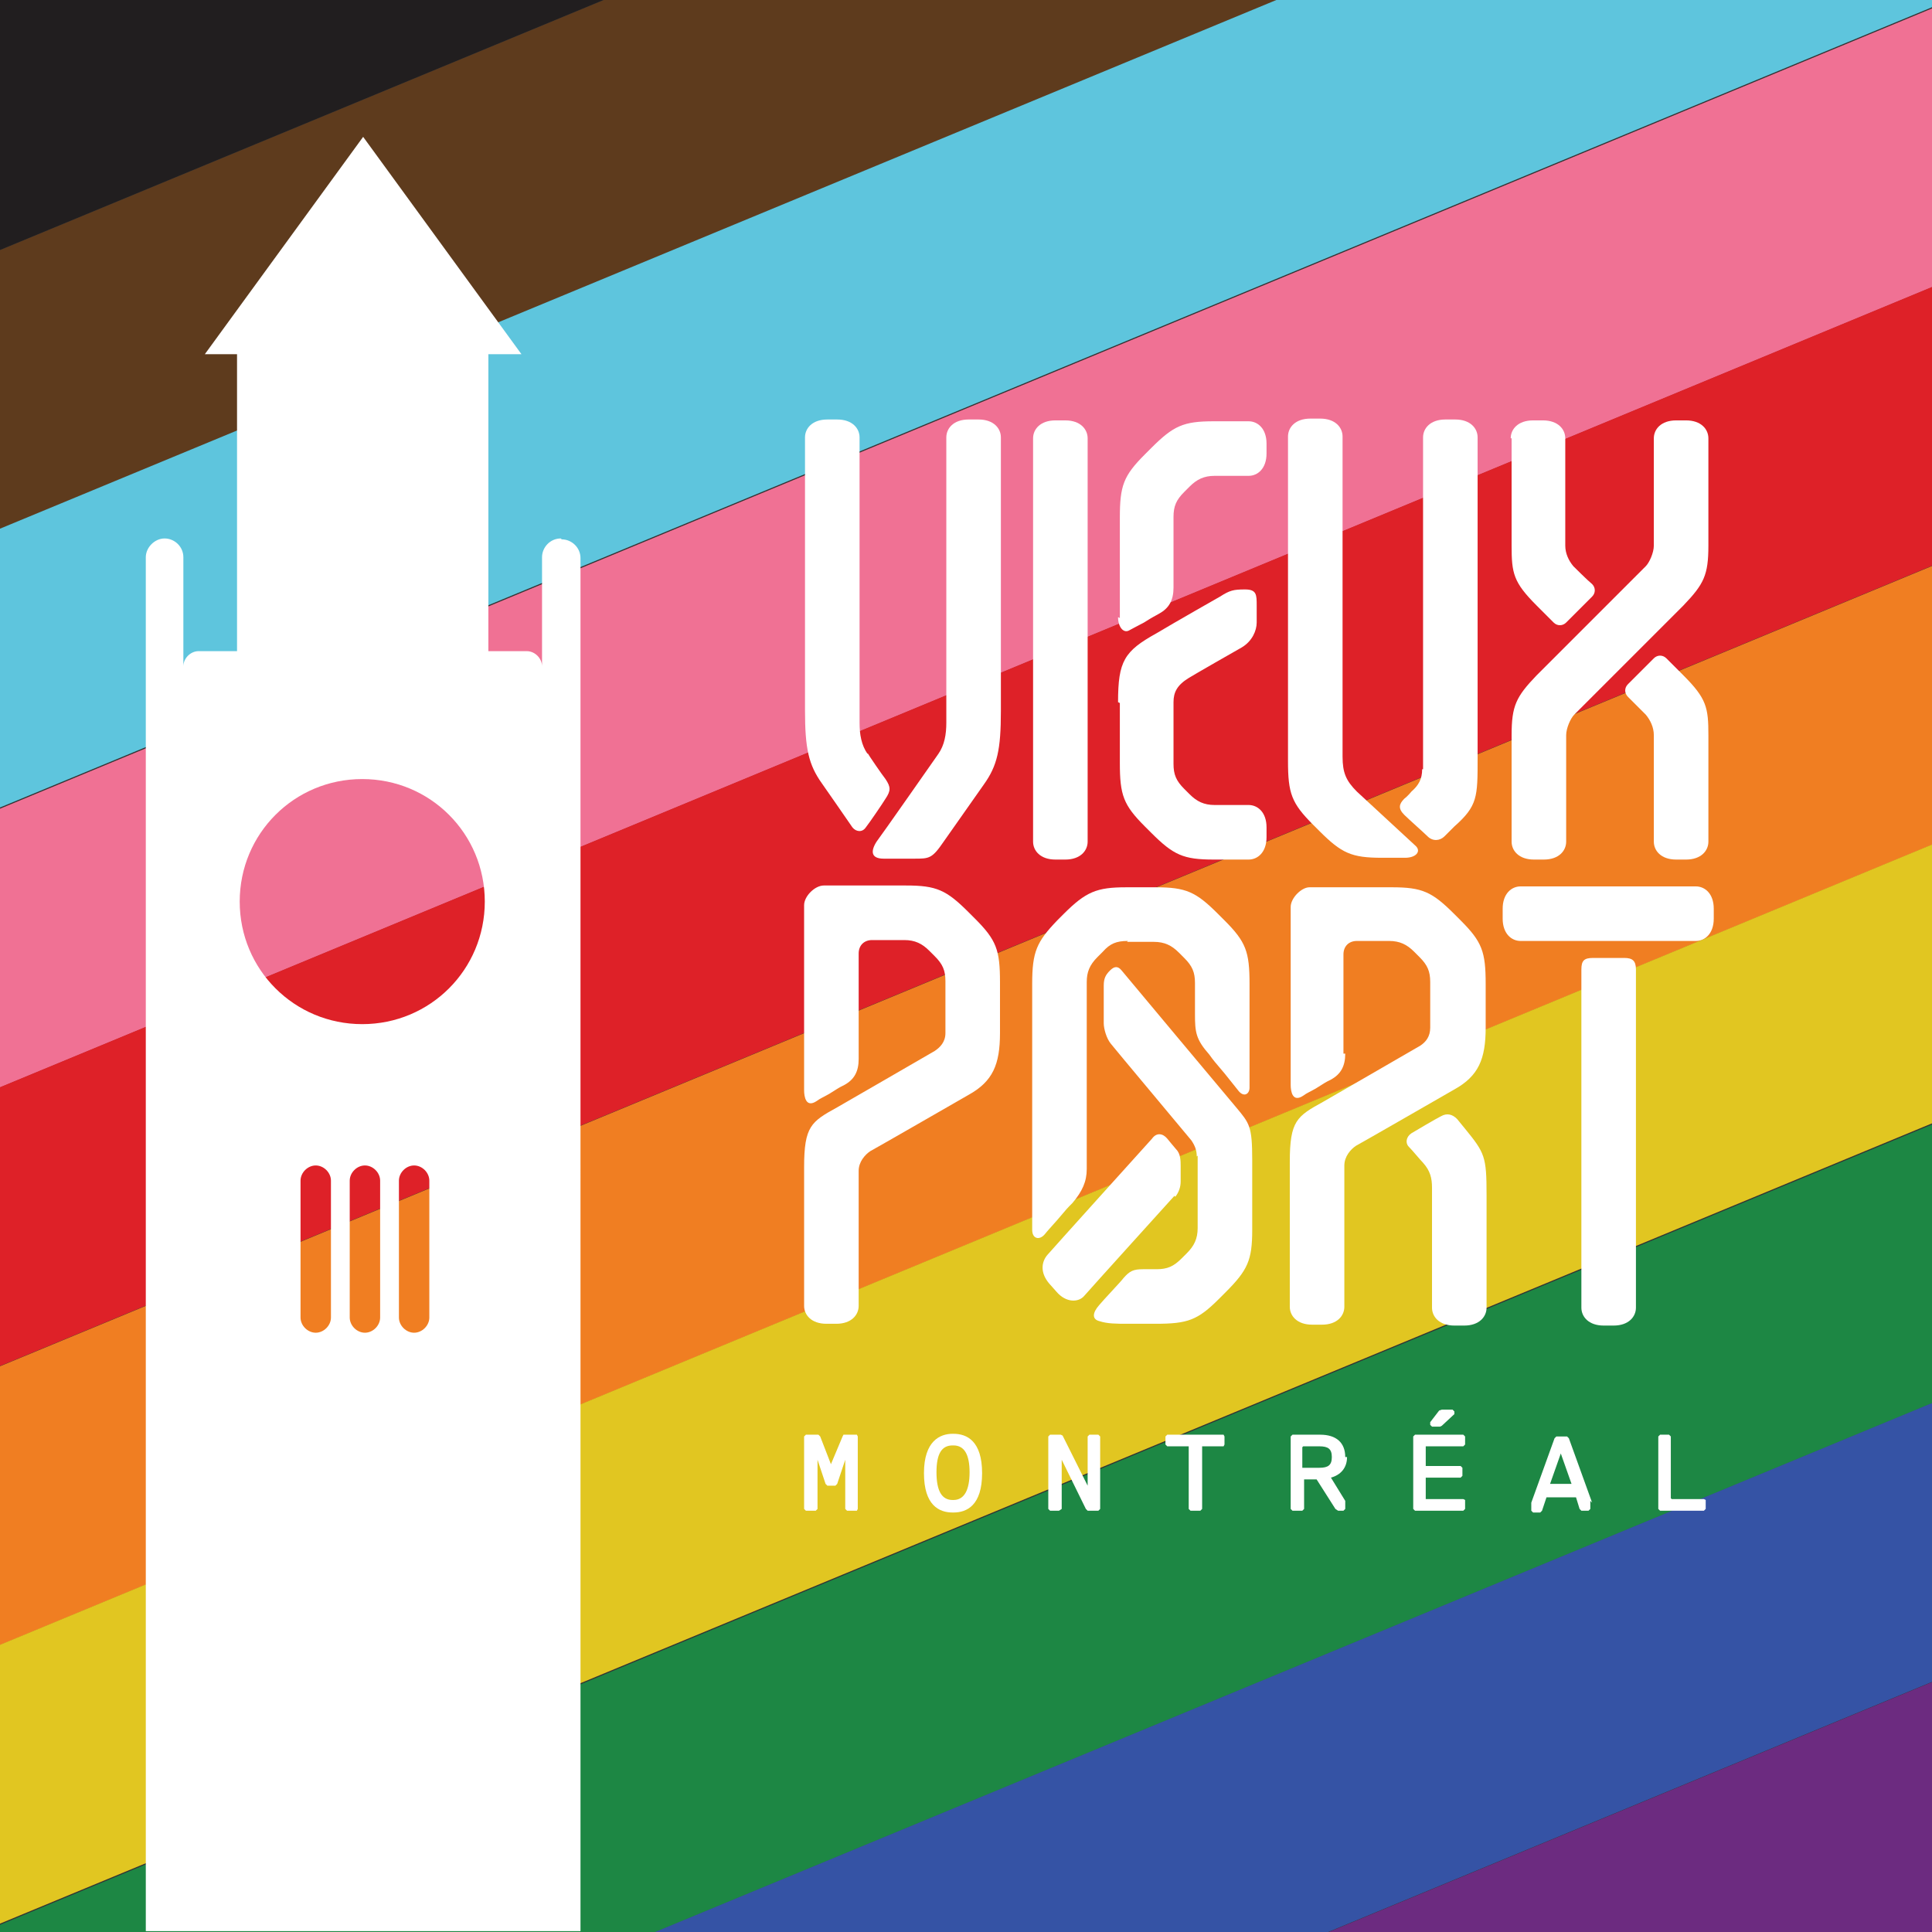 <?xml version="1.0" encoding="UTF-8"?>
<svg id="Layer_1" xmlns="http://www.w3.org/2000/svg" version="1.1" xmlns:xlink="http://www.w3.org/1999/xlink" viewBox="0 0 216 216">
  <rect x="0" y="0" width="216" height="216" fill="#333333" stroke="none"/>
  <!-- Generator: Adobe Illustrator 29.5.1, SVG Export Plug-In . SVG Version: 2.1.0 Build 141)  -->
  <defs>
    <style>
      .st0 {
        fill: #f07194;
      }

      .st1 {
        fill: #211e1f;
      }

      .st2 {
        fill: #e1c621;
      }

      .st3 {
        fill: #3553a5;
      }

      .st4 {
        fill: #5ec5dd;
      }

      .st5 {
        fill: #fff;
      }

      .st6 {
        fill: none;
      }

      .st7 {
        fill: #de2128;
      }

      .st8 {
        fill: #5e3b1d;
      }

      .st9 {
        fill: #6c2b80;
      }

      .st10 {
        fill: #1d8744;
      }

      .st11 {
        fill: #f07e22;
      }

      .st12 {
        clip-path: url(#clippath);
      }
    </style>
    <clipPath id="clippath">
      <rect class="st6" width="216" height="216"/>
    </clipPath>
  </defs>
  <g id="Layer_5">
    <g class="st12">
      <g>
        <rect class="st1" x="-87" y="-26.2" width="290.7" height="28.8" transform="translate(9 21.4) rotate(-22.5)"/>
        <rect class="st8" x="-75.9" y=".4" width="290.7" height="28.8" transform="translate(-.4 27.7) rotate(-22.5)"/>
        <rect class="st4" x="-64.9" y="27" width="290.7" height="28.8" transform="translate(-9.7 33.9) rotate(-22.5)"/>
        <rect class="st0" x="-53.9" y="53.7" width="290.7" height="28.8" transform="translate(-19.1 40.2) rotate(-22.5)"/>
        <rect class="st7" x="-42.8" y="80.3" width="290.7" height="28.8" transform="translate(-28.4 46.4) rotate(-22.5)"/>
        <rect class="st11" x="-31.8" y="106.9" width="290.7" height="28.8" transform="translate(-37.8 52.7) rotate(-22.5)"/>
        <rect class="st2" x="-20.8" y="133.5" width="290.7" height="28.8" transform="translate(-47.1 58.9) rotate(-22.5)"/>
        <rect class="st10" x="-9.8" y="160.2" width="290.7" height="28.8" transform="translate(-56.5 65.2) rotate(-22.5)"/>
        <rect class="st3" x="1.3" y="186.8" width="290.7" height="28.8" transform="translate(-65.8 71.4) rotate(-22.5)"/>
        <rect class="st9" x="12.3" y="213.4" width="290.7" height="28.8" transform="translate(-75.2 77.7) rotate(-22.5)"/>
      </g>
    </g>
  </g>
  <g id="Layer_11" data-name="Layer_1">
    <g>
      <path class="st5" d="M62.7,60.2c-1.2,0-2.1,1-2.1,2.1v12.2c0-.9-.8-1.7-1.7-1.7h-4.3v-33.2h3.7l-17.7-24.3-17.7,24.3h3.6v33.2h-4.3c-.9,0-1.7.8-1.7,1.7v-12.2c0-1.2-1-2.1-2.1-2.1s-2.1,1-2.1,2.1v153.6h48.6V62.4c0-1.2-1-2.1-2.1-2.1ZM37,147.3c0,.9-.8,1.7-1.7,1.7s-1.7-.8-1.7-1.7v-15.3c0-.9.8-1.7,1.7-1.7s1.7.8,1.7,1.7v15.3ZM42.5,147.3c0,.9-.8,1.7-1.7,1.7s-1.7-.8-1.7-1.7v-15.3c0-.9.8-1.7,1.7-1.7s1.7.8,1.7,1.7v15.3ZM48,147.3c0,.9-.8,1.7-1.7,1.7s-1.7-.8-1.7-1.7v-15.3c0-.9.8-1.7,1.7-1.7s1.7.8,1.7,1.7v15.3ZM40.5,114.5c-7.6,0-13.7-6.1-13.7-13.7s6.1-13.7,13.7-13.7,13.7,6.1,13.7,13.7-6.1,13.7-13.7,13.7Z"/>
      <g>
        <path class="st5" d="M150.1,84.6c0,1.8.4,2.7,1.6,3.9l6.6,6.1c.6.6,0,1.3-1.2,1.3h-2.6c-3.4,0-4.5-.5-7-3l-.7-.7c-2.4-2.4-2.8-3.5-2.8-7.1v-36.3h0c0-1,.8-2,2.5-2h1.1c1.7,0,2.5,1,2.5,2v35.7h0Z"/>
        <path class="st5" d="M159.1,86v-37.1c0-1,.8-2,2.5-2h1.1c1.7,0,2.5,1,2.5,2v35.9c0,4.3,0,5.3-2.6,7.6,0,0-.6.6-1.1,1.1-.5.5-1.3.6-1.9,0-.4-.4-2.1-1.9-2.6-2.4-.7-.7-.6-1.2,0-1.8.4-.3.8-.8.8-.8.8-.7,1.2-1.4,1.2-2.5"/>
        <path class="st5" d="M176,79.9c-.4.4-.9,1.5-.9,2.3v11.9c0,1-.8,2-2.5,2h-1.1c-1.7,0-2.5-1-2.5-2v-11.9c0-3.3.5-4.3,2.8-6.7l12.2-12.2c.4-.4.9-1.5.9-2.3v-12c0-1,.8-2,2.5-2h1.1c1.7,0,2.5,1,2.5,2v12c0,3.3-.5,4.3-2.8,6.7l-12.2,12.2h0Z"/>
        <path class="st5" d="M191,94.1c0,1-.8,2-2.5,2h-1.1c-1.7,0-2.5-1-2.5-2v-11.9c0-.9-.4-1.7-.9-2.3,0,0-1.6-1.6-2-2-.4-.4-.4-1,0-1.4.5-.5,2.5-2.5,2.9-2.9.4-.4,1-.4,1.4,0l1.9,1.9c2.6,2.6,2.8,3.6,2.8,6.7v11.9h0Z"/>
        <path class="st5" d="M168.9,49c0-1,.8-2,2.5-2h1.1c1.7,0,2.5,1,2.5,2v12c0,.9.4,1.7.9,2.3,0,0,1.6,1.6,2.1,2,.4.4.4,1,0,1.4-.5.5-2.5,2.5-2.9,2.9-.4.4-1,.4-1.4,0-.5-.5-1.9-1.9-1.9-1.9-2.6-2.6-2.8-3.6-2.8-6.7v-12h0Z"/>
        <path class="st5" d="M115.5,94.1c0,1,.8,2,2.5,2h1.1c1.7,0,2.5-1,2.5-2v-45.1c0-1-.8-2-2.5-2h-1.1c-1.7,0-2.5,1-2.5,2v45.1Z"/>
        <path class="st5" d="M182.9,108.4c0-1-.4-1.3-1.3-1.3h-3.5c-1,0-1.3.3-1.3,1.3v37.8c0,1,.8,2,2.5,2h1.1c1.7,0,2.5-1,2.5-2v-37.8h0Z"/>
        <path class="st5" d="M189.6,105.2h-19.6c-1,0-2-.8-2-2.5v-1.1c0-1.7,1-2.5,2-2.5h19.6c1,0,2,.8,2,2.5v1.1c0,1.7-1,2.5-2,2.5"/>
        <path class="st5" d="M166.2,146.2c0,1-.8,2-2.5,2h-1.1c-1.7,0-2.5-1-2.5-2v-13.4c0-1.1-.2-1.9-1-2.8-.3-.3-1.2-1.4-1.6-1.8-.4-.4-.3-1.1.3-1.5.5-.3,2.7-1.6,3.3-1.9.7-.4,1.3-.2,1.8.3.4.5.4.5.9,1.1,2.2,2.7,2.4,3.1,2.4,7.4v12.5h0Z"/>
        <path class="st5" d="M150.4,117.8c0,1.4-.5,2.3-1.6,2.9-.6.3-.6.3-1.7,1-.7.4-1,.5-1.4.8-1.2.8-1.4-.5-1.4-1.2v-19.9c0-1,1.2-2.2,2.1-2.2h9.2c3.4,0,4.5.5,7,3l.7.7c2.4,2.4,2.8,3.5,2.8,7.1v4.9c0,3.5-.8,5.4-3.5,6.9,0,0-10.6,6.1-11,6.3-.6.4-1.3,1.2-1.3,2.2v15.8c0,1-.8,2-2.5,2h-1.1c-1.7,0-2.5-1-2.5-2v-16.2c0-4.6.8-5.1,3.7-6.7,0,0,10.4-6,10.9-6.3.6-.4,1.1-1,1.1-2v-5.1c0-1.2-.3-1.9-1.2-2.8l-.6-.6c-.8-.8-1.6-1.2-2.8-1.2h-3.6c-.9,0-1.5.6-1.5,1.5v11.1h0Z"/>
        <path class="st5" d="M125,78.5c0-4.6.7-5.7,4.3-7.7,2-1.2,7.1-4.1,7.1-4.1,1.1-.7,1.5-.8,2.8-.8s1.3.6,1.3,1.8v1.9c0,.9-.5,2.1-1.7,2.8-.2.1-5.6,3.2-5.9,3.4-1.3.8-1.7,1.6-1.7,2.7v6.9c0,1.2.3,1.9,1.2,2.8l.6.6c.8.8,1.6,1.2,2.8,1.2h3.8c1,0,2,.8,2,2.5v1.1c0,1.7-1,2.5-2,2.5h-3.9c-3.4,0-4.5-.5-7-3l-.7-.7c-2.4-2.4-2.8-3.5-2.8-7.1v-6.7h0Z"/>
        <path class="st5" d="M125,69c0,1.1.6,1.8,1.2,1.5.4-.2.9-.5,1.7-.9,1.1-.7,1.2-.7,1.7-1,1.1-.6,1.6-1.5,1.6-2.9v-7.9c0-1.2.3-1.9,1.2-2.8l.6-.6c.8-.8,1.6-1.2,2.8-1.2h3.8c1,0,2-.8,2-2.5v-1.1c0-1.7-1-2.5-2-2.5h-3.9c-3.4,0-4.5.5-7,3l-.7.7c-2.4,2.4-2.8,3.5-2.8,7.1v11.2h0Z"/>
        <path class="st5" d="M89.9,121.9v-20.7c0-1,1.2-2.2,2.2-2.2h9.2c3.4,0,4.5.5,7,3l.7.7c2.4,2.4,2.8,3.5,2.8,7.1v5.7c0,3.5-.8,5.4-3.5,6.9,0,0-10.6,6.1-11,6.3-.6.4-1.3,1.2-1.3,2.2v15.1c0,1-.8,2-2.5,2h-1.1c-1.7,0-2.5-1-2.5-2v-15.5c0-4.6.8-5.1,3.7-6.7,0,0,10.4-6,10.9-6.3.6-.4,1.2-1,1.2-2v-5.8c0-1.2-.3-1.9-1.2-2.8l-.6-.6c-.8-.8-1.6-1.2-2.8-1.2h-3.6c-.9,0-1.5.6-1.5,1.5v11.8c0,1.4-.5,2.3-1.6,2.9-.6.3-.6.3-1.7,1-.7.4-1,.5-1.4.8-1.2.8-1.4-.5-1.4-1.2"/>
        <path class="st5" d="M111.9,49v30.5c0,4.3-.4,6.1-1.9,8.2,0,0-4,5.7-4.5,6.4-1.3,1.9-1.6,1.9-3.3,1.9h-3.4c-1.4,0-1.5-.8-.8-1.9.4-.5,6.9-9.8,6.9-9.8.7-1,.9-2.2.9-3.5v-31.9c0-1,.8-2,2.5-2h1.1c1.7,0,2.5,1,2.5,2"/>
        <path class="st5" d="M97,84.3c-.7-1-.9-2.2-.9-3.5v-31.9c0-1-.8-2-2.5-2h-1.1c-1.7,0-2.5,1-2.5,2v30.5c0,4.3.4,6.1,1.9,8.2,0,0,3,4.3,3.4,4.9.4.5,1.1.6,1.5,0,.4-.5,1.9-2.7,2.2-3.2.6-.9.6-1.3,0-2.2-.4-.5-1.9-2.7-2-2.9"/>
        <path class="st5" d="M126.1,105.2h0c-1.3,0-2,.3-2.8,1.2h0l-.6.6c-.9.9-1.2,1.7-1.2,2.8v20.9c0,1.4-.5,2.5-1.6,3.8-.6.6-.6.6-1.7,1.9-.7.8-1,1.1-1.4,1.6-.6.7-1.4.5-1.4-.5v-27.5c0-3.6.5-4.7,2.8-7.1l.7-.7c2.5-2.5,3.7-3,7-3h3.3c3.4,0,4.5.5,7,3l.7.7c2.4,2.4,2.8,3.5,2.8,7.1v11.6c0,.7-.6,1.1-1.2.4-.4-.5-.8-1-1.6-2-1.1-1.3-1.2-1.4-1.7-2.1-1.5-1.7-1.6-2.5-1.6-4.5v-3.5c0-1.2-.3-1.9-1.2-2.8l-.6-.6c-.8-.8-1.6-1.2-2.8-1.2h-3,0Z"/>
        <path class="st5" d="M131.4,133.8c.4-.5.6-1.1.6-1.7v-1.7c0-.6,0-1.4-.5-1.9-.5-.6-.6-.7-1-1.2-.5-.6-1.2-.7-1.7,0,0,0-11.1,12.3-11.7,13s-.9,1.9.2,3.2l.8.9c1.1,1.3,2.5,1.2,3.1.5s10.1-11.2,10.1-11.2"/>
        <path class="st5" d="M133.8,129.3c0-.7-.2-1.2-.6-1.8-.4-.5-8.7-10.4-9-10.8-.5-.6-.8-1.7-.8-2.3v-4.2c0-.8.2-1.2.7-1.7.5-.5.9-.5,1.3,0,.4.5,12.8,15.3,12.8,15.3,1.5,1.8,1.8,2.1,1.8,5.9v7.8c0,3.4-.5,4.5-3,7l-.7.7c-2.4,2.4-3.5,2.8-7.1,2.8h-3.1c-1.3,0-2.3,0-3.2-.3-.8-.2-.8-.9,0-1.8.4-.5,2.5-2.7,2.7-3,.7-.8,1.1-1,2.2-1h1.5c1.2,0,1.9-.3,2.8-1.2l.6-.6c.8-.8,1.2-1.6,1.2-2.8v-8.1h0Z"/>
        <polygon class="st5" points="94.3 160.4 94.2 160.6 92.9 163.7 91.7 160.6 91.7 160.6 91.5 160.4 90.1 160.4 89.9 160.6 89.9 168.7 90.1 168.9 91.2 168.9 91.4 168.7 91.4 163.2 92.3 165.9 92.5 166.1 93.4 166.1 93.6 165.9 94.5 163.2 94.5 168.7 94.7 168.9 95.8 168.9 95.9 168.7 95.9 160.6 95.8 160.4 94.3 160.4"/>
        <path class="st5" d="M106.6,160.3h-.1c-1.4,0-3.2.8-3.2,4.4s1.7,4.4,3.2,4.4h.1c1.5,0,3.2-.8,3.2-4.4s-1.7-4.4-3.2-4.4M106.6,167.7h-.1c-1.2,0-1.8-1-1.8-3.1s.6-3,1.8-3h.1c1.2,0,1.8,1,1.8,3s-.6,3.1-1.8,3.1"/>
        <polygon class="st5" points="121.8 160.4 121.6 160.6 121.6 166.1 118.8 160.5 118.6 160.4 117.4 160.4 117.2 160.6 117.2 168.7 117.4 168.9 118.4 168.9 118.7 168.7 118.7 163.2 121.4 168.7 121.6 168.9 122.8 168.9 123 168.7 123 160.6 122.8 160.4 121.8 160.4"/>
        <polygon class="st5" points="130.5 160.4 130.3 160.6 130.3 161.5 130.5 161.7 132.9 161.7 132.9 161.7 132.9 168.7 133.1 168.9 134.2 168.9 134.4 168.7 134.4 161.7 134.4 161.7 136.8 161.7 136.9 161.5 136.9 160.6 136.8 160.4 130.5 160.4"/>
        <path class="st5" d="M150.4,162.9c0-1.6-1-2.5-2.8-2.5h-3.1l-.2.2v8.1l.2.2h1.1l.2-.2v-3.3h0s1.2,0,1.2,0h.2c0,0,2.1,3.3,2.1,3.3h0s.3.2.3.2h.6l.2-.2v-.9l-1.6-2.6c1.1-.3,1.8-1.1,1.8-2.3M145.7,161.7h0s1.8,0,1.8,0c1,0,1.4.3,1.4,1.2s-.4,1.2-1.4,1.2h-1.9v-2.3h0Z"/>
        <polygon class="st5" points="158.2 160.4 158 160.6 158 168.7 158.2 168.9 163.6 168.9 163.8 168.7 163.8 167.7 163.6 167.6 159.4 167.6 159.4 167.5 159.4 165.3 159.4 165.2 163.3 165.2 163.5 165 163.5 164.1 163.3 163.9 159.4 163.9 159.4 163.9 159.4 161.7 159.4 161.7 163.6 161.7 163.8 161.5 163.8 160.6 163.6 160.4 158.2 160.4"/>
        <polygon class="st5" points="161 159.5 161.2 159.4 162.6 158.1 162.6 157.8 162.4 157.6 161.2 157.6 160.9 157.7 159.9 159 159.9 159.3 160.1 159.5 161 159.5"/>
        <polygon class="st5" points="190.5 167.6 186.9 167.6 186.8 167.5 186.8 160.6 186.6 160.4 185.6 160.4 185.4 160.6 185.4 168.7 185.6 168.9 190.5 168.9 190.7 168.7 190.7 167.7 190.5 167.6"/>
        <path class="st5" d="M177.8,167.8v.9l-.2.2h-.8l-.2-.2-.4-1.3h-.1c0,0-3.1,0-3.1,0h-.1c0,0-.5,1.5-.5,1.5l-.2.2h-.8l-.2-.2h0v-.9s2.6-7.2,2.6-7.2l.2-.2h1.2l.2.2,2.6,7.2h0ZM174.5,162.5h0c0,0-1.2,3.4-1.2,3.4h0s0,0,0,0h2.4s-1.2-3.4-1.2-3.4h0Z"/>
      </g>
    </g>
  </g>
</svg>